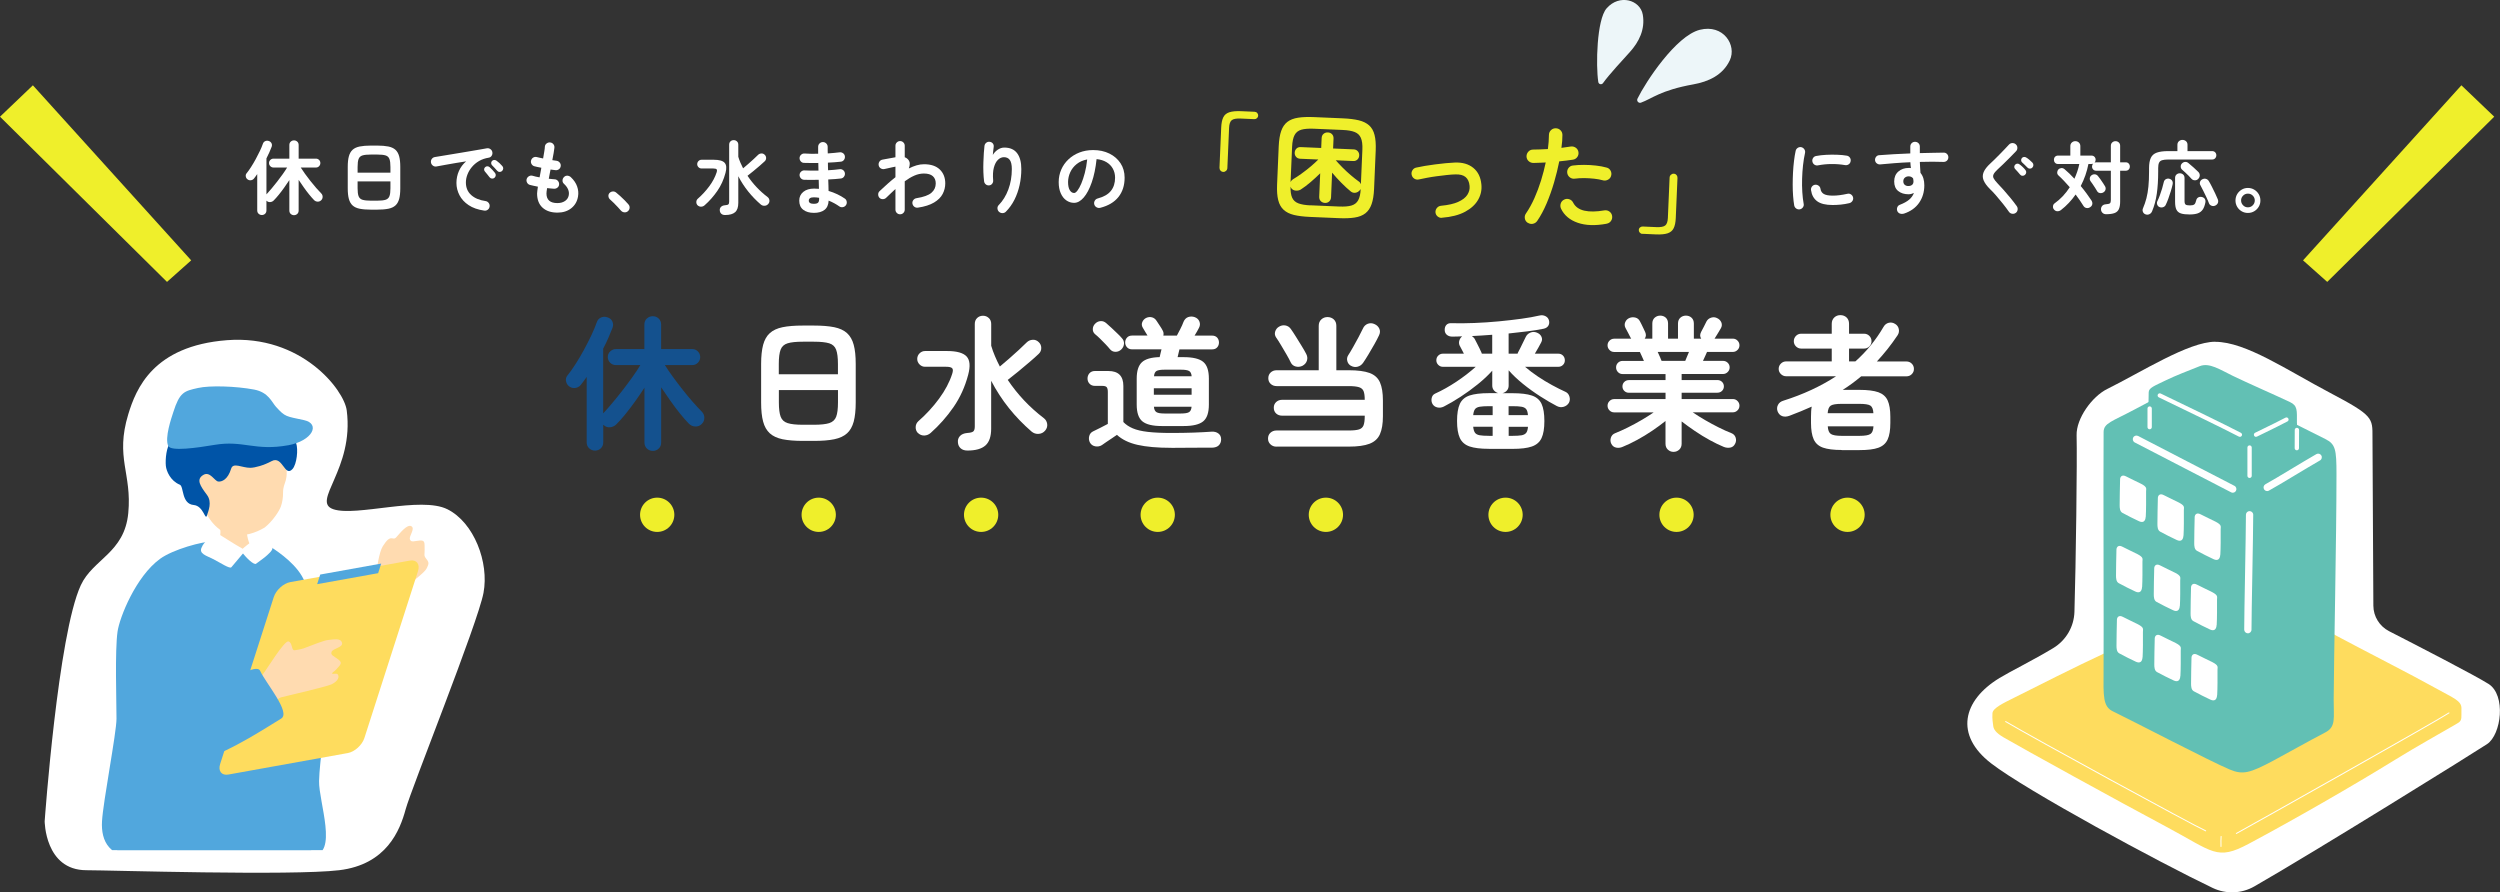 <?xml version="1.0" encoding="UTF-8"?>
<svg id="_レイヤー_2" data-name="レイヤー 2" xmlns="http://www.w3.org/2000/svg" xmlns:xlink="http://www.w3.org/1999/xlink" viewBox="0 0 624.24 222.8">
  <rect x="0" y="0" width="624.24" height="222.8" fill="#333333" stroke="none"/>
  <defs>
    <style>
      .cls-1 {
        fill: #51a7dd;
      }

      .cls-2 {
        fill: #fff;
      }

      .cls-3 {
        fill: none;
      }

      .cls-4 {
        fill: #62c0b4;
      }

      .cls-5 {
        fill: #ffdbb0;
      }

      .cls-6 {
        fill: #efef2b;
      }

      .cls-7 {
        fill: #14518e;
      }

      .cls-8 {
        fill: #fedc5e;
      }

      .cls-9 {
        fill: #0054a7;
      }

      .cls-10 {
        fill: #edf6f9;
      }

      .cls-11 {
        clip-path: url(#clippath);
      }
    </style>
    <clipPath id="clippath">
      <rect class="cls-3" x="23.38" y="85.01" width="86.22" height="127.26"/>
    </clipPath>
  </defs>
  <g id="_デザイン" data-name="デザイン">
    <g>
      <g>
        <path class="cls-2" d="M73.41,53.73c-.32,0-.59-.11-.82-.32-.23-.21-.34-.49-.34-.84v-7.6c-.4.61-.83,1.24-1.28,1.87-.45.63-.9,1.23-1.35,1.78s-.87,1.03-1.27,1.43c-.24.24-.53.38-.88.41-.35.03-.65-.08-.9-.33l-.04-.02v2.42c0,.35-.11.63-.33.84-.22.21-.49.32-.81.32s-.59-.11-.82-.32c-.23-.21-.34-.49-.34-.84v-9.06c-.13.2-.27.39-.41.58-.14.19-.28.37-.41.54-.2.24-.46.38-.77.42-.31.04-.6-.04-.85-.24-.23-.17-.37-.41-.42-.71-.05-.3.01-.56.2-.79.36-.44.74-.97,1.14-1.6.4-.63.79-1.28,1.16-1.97.37-.69.72-1.36,1.03-2.02.31-.66.56-1.24.73-1.75.11-.33.3-.56.59-.69s.59-.14.91-.03c.32.11.54.3.67.57.13.27.14.56.03.87-.17.44-.37.91-.58,1.4-.21.49-.45.99-.72,1.5v8.98l.04-.04c.36-.39.77-.85,1.23-1.4.46-.55.93-1.13,1.42-1.76s.95-1.24,1.38-1.85c.43-.61.8-1.16,1.09-1.65h-3.4c-.31,0-.57-.11-.79-.33-.22-.22-.33-.48-.33-.79s.11-.57.33-.78c.22-.21.48-.32.79-.32h3.96v-3.4c0-.35.11-.63.34-.84.23-.21.5-.32.82-.32s.59.11.82.32c.23.21.34.49.34.84v3.4h4.32c.31,0,.57.11.78.32.21.21.32.47.32.78s-.11.57-.32.79c-.21.22-.47.33-.78.33h-3.8c.28.45.63.97,1.06,1.56.43.59.88,1.19,1.36,1.8s.96,1.19,1.43,1.73c.47.54.9,1,1.27,1.37.23.23.34.51.35.84,0,.33-.11.62-.35.86-.25.25-.55.37-.9.36s-.65-.15-.9-.4c-.39-.4-.8-.88-1.25-1.43s-.89-1.14-1.33-1.77c-.44-.63-.86-1.24-1.26-1.84v7.66c0,.35-.11.63-.34.84-.23.21-.5.32-.82.32Z"/>
        <path class="cls-2" d="M92.63,52.35c-1.13,0-2.07-.08-2.82-.23-.75-.15-1.34-.43-1.77-.82-.43-.39-.74-.94-.93-1.63-.19-.69-.28-1.58-.28-2.66v-5.32c0-1.08.09-1.97.28-2.66.19-.69.5-1.24.93-1.63.43-.39,1.02-.67,1.77-.82s1.69-.23,2.82-.23h1.52c1.13,0,2.07.08,2.82.23.75.15,1.34.43,1.77.82.43.39.74.94.93,1.63.19.69.28,1.58.28,2.66v5.32c0,1.08-.09,1.97-.28,2.66-.19.69-.5,1.24-.93,1.63-.43.39-1.02.67-1.77.82-.75.15-1.69.23-2.82.23h-1.52ZM89.29,43.11h8.2v-1.42c0-.88-.08-1.54-.25-1.99-.17-.45-.49-.74-.96-.89-.47-.15-1.18-.22-2.13-.22h-1.52c-.93,0-1.64.07-2.12.22s-.8.44-.97.89c-.17.45-.25,1.11-.25,1.99v1.42ZM92.63,50.11h1.52c.95,0,1.66-.08,2.13-.23.47-.15.79-.45.96-.89.17-.44.25-1.1.25-1.98v-1.72h-8.2v1.72c0,.88.08,1.54.25,1.98.17.44.49.74.97.89.48.15,1.19.23,2.12.23Z"/>
        <path class="cls-2" d="M120.91,52.59c-1.57-.23-2.87-.68-3.9-1.37-1.03-.69-1.79-1.52-2.29-2.49-.5-.97-.75-1.99-.75-3.04s.21-2.06.62-2.99c.41-.93,1.01-1.73,1.8-2.41-.8.12-1.65.26-2.56.41-.91.15-1.78.31-2.63.46-.85.15-1.59.29-2.23.41-.33.05-.63-.02-.89-.22-.26-.2-.42-.46-.47-.78-.05-.33.02-.63.21-.89s.46-.42.79-.47c.43-.07.97-.16,1.64-.27.67-.11,1.41-.24,2.24-.37.83-.13,1.67-.27,2.54-.42.87-.15,1.72-.29,2.55-.43.83-.14,1.6-.27,2.29-.39.69-.12,1.26-.22,1.7-.3.31-.05.6.01.87.2.27.19.44.43.49.74.07.32.02.62-.15.9-.17.28-.41.45-.73.5-.93.15-1.75.43-2.46.85-.71.42-1.3.93-1.79,1.52-.49.59-.85,1.22-1.1,1.88-.25.66-.37,1.31-.37,1.95,0,1.29.44,2.34,1.32,3.13.88.79,2.08,1.3,3.6,1.51.32.05.58.21.78.48.2.27.27.56.22.88-.04.33-.19.6-.46.8-.27.2-.56.27-.88.22ZM123.45,44.41c-.17.15-.38.21-.63.18-.25-.03-.44-.14-.59-.34-.15-.19-.33-.42-.56-.71s-.43-.54-.62-.75c-.12-.15-.18-.32-.17-.53s.1-.38.27-.53c.16-.15.34-.22.55-.21.21,0,.4.08.57.23.2.17.43.4.69.68.26.28.48.53.65.76.15.19.2.4.17.64-.03.24-.14.43-.33.58ZM125.37,42.69c-.17.17-.38.25-.63.24-.25-.01-.45-.11-.61-.3-.16-.19-.36-.41-.61-.68-.25-.27-.47-.5-.67-.7-.13-.13-.2-.31-.21-.52,0-.21.07-.4.23-.56.15-.15.33-.22.54-.23.21,0,.41.06.58.19.21.15.46.35.74.61.28.26.51.5.7.73.16.17.23.38.22.61s-.11.44-.28.61Z"/>
        <path class="cls-2" d="M139.19,53.09c-1.57,0-2.81-.41-3.72-1.24-.91-.83-1.36-2.01-1.36-3.54,0-.16.02-.39.06-.68.04-.29.09-.63.14-1.02-.37-.07-.73-.14-1.07-.22-.34-.08-.65-.15-.93-.22-.32-.09-.56-.29-.71-.58-.15-.29-.18-.59-.09-.9.11-.31.3-.54.59-.7.29-.16.58-.19.89-.1.47.15,1.05.28,1.74.4.07-.39.14-.78.22-1.18.08-.4.15-.81.22-1.22-.36-.07-.69-.13-1-.2-.31-.07-.56-.13-.76-.18-.31-.09-.54-.28-.7-.57-.16-.29-.19-.58-.1-.89.09-.32.28-.56.56-.72.28-.16.58-.19.9-.1.16.04.37.09.64.15.27.06.57.12.9.19.11-.63.2-1.2.29-1.71.09-.51.14-.93.15-1.25.03-.33.18-.6.45-.8.27-.2.57-.28.89-.24.33.04.6.19.8.45.2.26.28.56.24.89-.04.33-.1.77-.19,1.31s-.2,1.13-.33,1.77c.21.04.41.07.59.09s.34.04.49.07c.32.05.58.21.78.46.2.25.28.54.24.86-.04.33-.19.6-.45.79-.26.19-.55.27-.87.23-.16-.01-.35-.04-.56-.07-.21-.03-.43-.06-.66-.09-.08.39-.16.77-.23,1.16-.07.39-.14.77-.21,1.14.27.03.52.05.77.08.25.03.48.05.69.06.32.01.59.14.81.39.22.25.32.53.31.85-.01.33-.14.61-.39.82s-.54.31-.87.3c-.27-.03-.55-.05-.84-.07s-.59-.05-.9-.09c-.11.64-.16,1.09-.16,1.34,0,1.6.91,2.4,2.74,2.4.76,0,1.39-.18,1.9-.53.51-.35.81-.82.92-1.39.2-1.01-.21-1.99-1.22-2.92-.24-.23-.35-.51-.33-.85.02-.34.16-.62.41-.85.24-.23.52-.33.84-.3s.6.15.84.38c.75.71,1.27,1.48,1.56,2.31.29.83.37,1.67.22,2.51-.2,1.21-.76,2.19-1.68,2.92s-2.07,1.1-3.46,1.1Z"/>
        <path class="cls-2" d="M156.77,52.75c-.25.21-.55.3-.88.27-.33-.03-.61-.18-.84-.43-.2-.24-.47-.54-.8-.89-.33-.35-.68-.71-1.03-1.06-.35-.35-.66-.64-.93-.87-.21-.2-.34-.46-.37-.77-.03-.31.06-.58.27-.81.23-.23.49-.35.79-.38.3-.03.58.05.83.24.29.23.64.52,1.03.88.39.36.78.73,1.16,1.11.38.38.68.71.91.99.23.25.33.55.3.88-.03.33-.17.61-.44.84Z"/>
        <path class="cls-2" d="M174.17,51.25c-.21-.23-.31-.5-.3-.82s.13-.59.36-.8c1.09-.96,2.06-2.01,2.89-3.14.83-1.13,1.44-2.27,1.81-3.42.13-.4.13-.67,0-.8s-.41-.2-.84-.2h-2.92c-.29,0-.55-.11-.76-.32-.21-.21-.32-.47-.32-.76s.11-.57.32-.78c.21-.21.47-.32.76-.32h3.06c1.35,0,2.25.25,2.71.76.46.51.53,1.35.21,2.54-.44,1.67-1.12,3.16-2.04,4.49-.92,1.33-1.97,2.52-3.16,3.57-.25.23-.55.35-.88.36-.33.01-.63-.11-.9-.36ZM181.05,53.69c-.4,0-.71-.1-.94-.31-.23-.21-.35-.48-.38-.81-.04-.35.05-.64.28-.89.23-.25.57-.39,1.02-.43.43-.03.71-.1.84-.22.13-.12.2-.35.2-.68v-14.22c0-.35.11-.62.33-.83.22-.21.49-.31.81-.31s.57.1.8.31c.23.21.34.48.34.83v3.02c.15.49.32.98.53,1.46.21.48.43.95.67,1.42.39-.32.81-.68,1.28-1.09.47-.41.92-.81,1.35-1.21.43-.4.8-.75,1.09-1.04.23-.23.5-.35.83-.37s.61.09.85.33c.23.21.34.48.35.8,0,.32-.11.59-.35.82-.33.32-.75.7-1.26,1.13-.51.43-1.03.87-1.56,1.31-.53.44-1.03.83-1.48,1.18,1.37,2.04,3.04,3.81,5,5.3.27.2.42.47.47.81.05.34-.05.65-.29.93-.24.28-.54.43-.91.45-.37.02-.69-.09-.97-.33-1.15-.99-2.19-2.07-3.13-3.24s-1.76-2.44-2.47-3.8v6.64c0,1.08-.26,1.86-.79,2.33-.53.47-1.36.71-2.51.71Z"/>
        <path class="cls-2" d="M203.21,53.15c-1.09,0-1.97-.26-2.64-.77-.67-.51-1-1.28-1-2.29,0-.91.34-1.63,1.01-2.18.67-.55,1.58-.82,2.71-.82.4,0,.8.02,1.2.06l-.06-2.26c-1.39.04-2.61.04-3.68,0-.33-.03-.6-.16-.81-.41-.21-.25-.3-.53-.29-.85.03-.32.16-.59.41-.8s.53-.31.85-.28c.51.03,1.06.04,1.65.05s1.2,0,1.81-.01c-.01-.32-.02-.64-.02-.96s0-.63-.02-.94c-.65.01-1.29.02-1.9.01-.61,0-1.17-.02-1.68-.03-.33-.01-.6-.14-.81-.39-.21-.25-.3-.54-.29-.87.03-.32.16-.59.41-.8.25-.21.53-.31.85-.28.99.07,2.11.09,3.38.06v-1.72c0-.33.11-.62.34-.85.23-.23.51-.35.84-.35s.62.12.85.35c.23.23.35.52.35.85v.77c0,.27,0,.56.02.87.55-.04,1.07-.08,1.58-.13.51-.05.97-.1,1.38-.15.32-.04.61.04.87.23.26.19.41.45.45.77.04.33-.04.63-.23.89-.19.26-.45.41-.77.45-.47.05-.98.1-1.53.14-.55.04-1.12.07-1.71.1,0,.31,0,.62.01.94,0,.32.02.64.03.96.53-.03,1.04-.06,1.53-.11.49-.05.94-.1,1.35-.15.32-.05.61.02.87.22.26.2.41.46.45.78.04.32-.04.61-.23.87-.19.26-.45.41-.77.45-.45.05-.95.1-1.48.14-.53.04-1.09.07-1.68.1.03.53.04,1.04.05,1.52,0,.48.02.93.03,1.34.77.23,1.51.51,2.2.84.69.33,1.31.69,1.84,1.06.27.17.43.43.49.76.06.33,0,.63-.19.9-.19.27-.44.43-.77.49-.33.06-.62,0-.89-.19-.37-.27-.79-.52-1.24-.77-.45-.25-.93-.47-1.42-.67-.05,1.05-.4,1.83-1.04,2.32-.64.49-1.53.74-2.66.74ZM203.19,50.89c.55,0,.91-.1,1.08-.29s.26-.47.26-.83v-.38c-.45-.08-.9-.12-1.34-.12s-.74.07-.94.22c-.2.15-.3.35-.3.6,0,.53.41.8,1.24.8Z"/>
        <path class="cls-2" d="M224.75,53.51c-.32,0-.59-.11-.82-.34-.23-.23-.34-.5-.34-.82v-5.16c-.37.35-.76.71-1.15,1.08-.39.37-.78.75-1.17,1.12-.24.23-.52.34-.85.34s-.6-.11-.83-.34c-.21-.24-.32-.53-.31-.86,0-.33.13-.61.37-.82.63-.59,1.27-1.18,1.93-1.77.66-.59,1.33-1.16,2.01-1.69v-2.64c-.23.04-.52.1-.88.18s-.71.16-1.06.24c-.35.08-.62.14-.82.18-.32.07-.62.01-.9-.16-.28-.17-.45-.42-.52-.74-.07-.33-.01-.64.16-.92s.42-.45.74-.52c.11-.03.3-.06.58-.11.28-.05.59-.1.94-.17.35-.07.68-.13,1-.18.32-.05.57-.1.76-.14v-2.88c0-.32.11-.59.34-.82s.5-.34.82-.34.59.11.82.34c.23.23.34.5.34.82v2.88c.4.13.73.39,1,.76.17.25.26.55.25.9,0,.35-.08.73-.23,1.14.64-.33,1.28-.59,1.92-.78.64-.19,1.27-.28,1.88-.28,1.71,0,3.02.44,3.93,1.31.91.87,1.37,2.04,1.37,3.49,0,.92-.22,1.79-.65,2.62-.43.83-1.15,1.54-2.15,2.14-1,.6-2.34,1.03-4.02,1.28-.33.05-.63-.02-.89-.21-.26-.19-.42-.46-.49-.79-.05-.33.02-.63.22-.89.2-.26.46-.42.78-.47,1.77-.28,3.02-.73,3.74-1.35.72-.62,1.08-1.4,1.08-2.33,0-.79-.25-1.4-.74-1.83-.49-.43-1.23-.65-2.22-.65-.81,0-1.61.18-2.4.53-.79.35-1.58.82-2.38,1.41v7.08c0,.32-.11.59-.34.82-.23.23-.5.34-.82.34Z"/>
        <path class="cls-2" d="M249.45,52.89c-.24-.23-.37-.51-.39-.84-.02-.33.09-.62.33-.86,1.01-1.03,1.81-2.32,2.39-3.88s.87-3.26.87-5.1c0-1.04-.17-1.79-.5-2.26-.33-.47-.83-.7-1.48-.7-.53,0-1.03.22-1.48.65-.45.43-.79,1.08-1.02,1.93-.23.85-.29,1.93-.18,3.22.03.31-.06.58-.25.83-.19.25-.44.38-.75.41-.32.03-.6-.05-.83-.24-.23-.19-.38-.43-.43-.74-.09-.69-.15-1.46-.18-2.29-.03-.83-.03-1.67,0-2.5.02-.83.06-1.61.11-2.32.05-.71.11-1.3.16-1.77.04-.32.19-.58.44-.78.25-.2.54-.28.86-.24.33.04.6.18.79.42.19.24.26.53.21.88-.03.24-.06.55-.11.92-.05.37-.08.73-.11,1.06.31-.52.72-.96,1.24-1.31.52-.35,1.06-.53,1.62-.53,1.43,0,2.49.46,3.2,1.39.71.93,1.06,2.25,1.06,3.97,0,1.37-.14,2.71-.43,4.01-.29,1.3-.71,2.51-1.28,3.64-.57,1.13-1.28,2.12-2.13,2.99-.23.24-.51.36-.85.37-.34,0-.63-.1-.87-.33Z"/>
        <path class="cls-2" d="M274.73,51.89c-.33.08-.65.03-.94-.14-.29-.17-.48-.42-.56-.74s-.03-.62.14-.91.42-.47.74-.55c1.48-.39,2.57-1.01,3.27-1.88.7-.87,1.05-1.97,1.05-3.3,0-.84-.19-1.59-.56-2.26-.37-.67-.9-1.21-1.59-1.62-.69-.41-1.51-.67-2.47-.76-.24,2.24-.64,4.18-1.21,5.81-.57,1.63-1.23,2.89-2,3.78-.77.89-1.57,1.33-2.41,1.33-.71,0-1.35-.21-1.94-.62-.59-.41-1.05-1.01-1.39-1.78-.34-.77-.51-1.7-.51-2.78s.21-2.14.63-3.11c.42-.97,1.02-1.82,1.79-2.55.77-.73,1.68-1.31,2.73-1.72,1.05-.41,2.2-.62,3.45-.62,1.52,0,2.87.29,4.05.87,1.18.58,2.11,1.39,2.79,2.42.68,1.03,1.02,2.24,1.02,3.61,0,1.93-.52,3.54-1.55,4.83-1.03,1.29-2.54,2.18-4.53,2.69ZM268.21,48.19c.24,0,.52-.2.83-.61.31-.41.63-.98.95-1.73.32-.75.61-1.63.88-2.65s.47-2.15.6-3.39c-1.04.2-1.91.58-2.62,1.15-.71.57-1.24,1.24-1.6,2.02-.36.78-.55,1.6-.56,2.45,0,.91.14,1.59.43,2.06.29.47.65.7,1.09.7Z"/>
        <path class="cls-2" d="M449.41,52.27c-.33.05-.63-.01-.9-.2-.27-.19-.43-.44-.5-.76-.12-.68-.21-1.47-.28-2.37-.07-.9-.1-1.85-.1-2.85s.03-2.01.08-3.02c.05-1.01.14-1.98.25-2.91.11-.93.25-1.76.41-2.49.07-.32.24-.57.52-.75.28-.18.58-.24.9-.17.32.08.57.26.75.53.18.27.24.58.17.91-.21.95-.38,1.97-.5,3.08-.12,1.11-.2,2.23-.23,3.37-.03,1.14-.02,2.25.05,3.32.07,1.07.18,2.05.34,2.93.07.32,0,.61-.19.88s-.45.43-.77.5ZM457.61,51.19c-1.73,0-3.02-.31-3.87-.94-.85-.63-1.36-1.55-1.53-2.76-.05-.32.02-.61.21-.88.19-.27.46-.43.79-.48.32-.04.61.04.88.23.27.19.43.46.48.79.08.57.35,1,.82,1.28s1.23.42,2.28.42,2.21-.15,3.62-.46c.32-.08.62-.03.9.16.28.19.45.44.52.76.07.32,0,.62-.18.89-.19.27-.44.45-.76.53-.72.17-1.44.29-2.15.36-.71.07-1.38.1-2.01.1ZM453.95,41.29c-.32.07-.62,0-.89-.17-.27-.18-.44-.44-.51-.77-.07-.32-.01-.62.17-.9s.44-.45.77-.5c.75-.15,1.58-.24,2.5-.29.92-.05,1.83-.05,2.74-.02.91.03,1.71.11,2.4.23.33.05.59.22.78.49.19.27.25.58.18.91-.05.33-.22.59-.49.77-.27.18-.57.24-.89.19-1.08-.19-2.2-.28-3.36-.27-1.16,0-2.29.12-3.4.33Z"/>
        <path class="cls-2" d="M475.37,53.35c-.32.09-.63.09-.93-.01-.3-.1-.52-.3-.67-.59-.13-.31-.15-.62-.04-.94.11-.32.31-.54.62-.66,1.01-.39,1.8-.82,2.36-1.3s.95-1.03,1.18-1.66c-.45.21-.9.32-1.34.32-1.05,0-1.91-.27-2.58-.81-.67-.54-1-1.34-1-2.39s.35-1.88,1.04-2.48c.69-.6,1.57-.9,2.62-.9.09,0,.18,0,.26.01.08,0,.17.02.26.03-.04-.23-.07-.46-.09-.7-.02-.24-.04-.49-.05-.76-1.33.05-2.64.13-3.93.23-1.29.1-2.48.2-3.59.31-.32.03-.61-.06-.86-.25-.25-.19-.4-.45-.44-.77-.03-.33.06-.63.26-.88.2-.25.46-.39.78-.4,1.13-.09,2.37-.18,3.7-.25,1.33-.07,2.69-.14,4.06-.19v-1.72c0-.33.11-.61.34-.84.23-.23.51-.34.84-.34s.63.11.86.34c.23.23.34.51.34.84v1.64c1.11-.03,2.17-.05,3.18-.07,1.01-.02,1.95-.04,2.8-.05.33,0,.61.12.83.36.22.24.32.52.31.84-.01.33-.14.61-.37.82-.23.21-.52.31-.85.3-1.71-.07-3.67-.07-5.9,0,.01.47.04.93.07,1.4s.06.91.09,1.34c.64.76.96,1.79.96,3.1,0,1.67-.44,3.13-1.31,4.38-.87,1.25-2.14,2.15-3.81,2.7ZM476.55,46.45c.39-.01.69-.12.91-.31.22-.19.33-.48.33-.85,0-.11,0-.23-.03-.36-.02-.13-.04-.27-.07-.4-.28-.33-.65-.5-1.1-.5-.37,0-.69.11-.95.33-.26.22-.39.52-.39.91s.12.68.37.89c.25.21.56.3.93.29Z"/>
        <path class="cls-2" d="M503.31,53.17c-.27.19-.57.25-.9.2-.33-.05-.59-.21-.78-.48-.45-.65-.96-1.33-1.53-2.04-.57-.71-1.13-1.38-1.69-2.03-.56-.65-1.07-1.19-1.54-1.63-.79-.79-1.31-1.52-1.58-2.19-.27-.67-.26-1.35.02-2.02.28-.67.84-1.4,1.68-2.17.28-.25.62-.57,1.01-.96.39-.39.81-.8,1.25-1.25s.87-.89,1.28-1.32c.41-.43.79-.83,1.12-1.19.23-.24.51-.36.84-.37.33,0,.62.1.86.33.24.21.37.49.38.83.01.34-.09.63-.32.87-.48.51-1,1.04-1.57,1.61-.57.57-1.11,1.11-1.64,1.62-.53.51-.98.94-1.37,1.29-.52.48-.86.89-1.03,1.23-.17.34-.17.68,0,1.01.17.33.48.75.95,1.24.45.47.97,1.03,1.55,1.68.58.65,1.16,1.33,1.74,2.04.58.71,1.1,1.38,1.55,2.02.19.27.25.57.2.9s-.21.59-.48.78ZM505.63,43.67c-.17.16-.38.23-.63.22-.25-.01-.44-.11-.59-.3-.16-.2-.36-.43-.6-.7-.24-.27-.46-.51-.66-.72-.13-.13-.2-.31-.2-.52s.09-.4.26-.56c.15-.15.32-.22.53-.23.21,0,.4.06.57.21.21.15.46.35.74.62.28.27.51.51.68.74.16.19.23.4.21.63s-.12.44-.31.61ZM506.25,41.85c-.17-.19-.39-.4-.65-.65-.26-.25-.5-.47-.71-.67-.13-.12-.21-.29-.22-.5-.01-.21.05-.41.2-.58.15-.16.32-.25.53-.26.21-.01.4.04.57.16.23.13.49.32.78.57.29.25.54.48.74.69.16.17.24.38.24.61s-.09.44-.26.63c-.16.17-.36.26-.61.26s-.45-.09-.61-.26Z"/>
        <path class="cls-2" d="M525.89,53.49c-.37,0-.68-.12-.91-.35-.23-.23-.36-.52-.37-.87-.01-.33.09-.62.3-.86.21-.24.51-.37.88-.4.55-.04.9-.12,1.05-.25s.23-.4.23-.83v-7.3h-3.64c-.32,0-.58-.1-.77-.3-.19-.2-.29-.45-.29-.74s.09-.52.26-.72c-.12.05-.27.08-.46.08h-.7c-.19.96-.44,1.9-.76,2.82s-.71,1.81-1.16,2.68c.51.61.99,1.23,1.44,1.84s.86,1.19,1.22,1.74c.2.31.28.62.23.93-.05.31-.22.57-.53.77-.29.2-.6.27-.93.21-.33-.06-.58-.24-.77-.55-.55-.89-1.19-1.83-1.94-2.82-1.03,1.49-2.25,2.79-3.66,3.88-.27.21-.57.31-.91.3-.34-.01-.62-.17-.85-.46-.19-.23-.26-.49-.23-.8.03-.31.17-.55.41-.72,1.47-1.05,2.73-2.39,3.78-4.02-.48-.55-.96-1.07-1.44-1.58-.48-.51-.94-.96-1.38-1.36-.23-.21-.33-.47-.32-.76.01-.29.11-.53.28-.72.2-.21.45-.33.74-.36.29-.03.57.07.82.28.4.33.81.7,1.22,1.1.41.4.83.83,1.24,1.28.27-.59.5-1.18.71-1.79.21-.61.38-1.24.51-1.89h-5.34c-.29,0-.53-.1-.72-.31-.19-.21-.28-.46-.28-.75s.09-.54.28-.74c.19-.2.44-.3.76-.3h3.06v-2.36c0-.37.12-.67.37-.9.25-.23.54-.34.87-.34s.64.11.89.34c.25.23.37.53.37.9v2.36h2.76c.32,0,.58.1.77.3.19.2.29.45.29.74s-.09.52-.26.72c.11-.05.25-.08.42-.08h3.64v-4.12c0-.35.11-.63.34-.84.23-.21.5-.32.82-.32s.59.11.82.32c.23.21.34.49.34.84v4.12h1.38c.32,0,.57.1.76.31.19.21.28.46.28.75s-.09.54-.28.74c-.19.2-.44.3-.76.3h-1.38v7.7c0,.79-.11,1.41-.32,1.88s-.57.8-1.08.99c-.51.19-1.21.29-2.1.29ZM525.19,48.05c-.28.16-.57.21-.88.15-.31-.06-.53-.22-.68-.49-.12-.23-.28-.49-.48-.79-.2-.3-.4-.6-.6-.91-.2-.31-.38-.56-.54-.76-.17-.24-.24-.51-.19-.8.05-.29.2-.53.45-.7.27-.19.55-.26.85-.22.3.04.54.18.73.42.17.2.37.46.59.77.22.31.43.63.64.94.21.31.37.57.49.77.19.28.25.57.18.88-.07.31-.25.55-.56.74Z"/>
        <path class="cls-2" d="M535.81,53.55c-.35-.11-.59-.31-.72-.62-.13-.31-.13-.61,0-.9.35-.8.63-1.64.86-2.51.23-.87.39-1.86.5-2.95.11-1.09.16-2.35.16-3.76v-.84c0-1.08.15-1.93.44-2.55.29-.62.79-1.06,1.49-1.31.7-.25,1.66-.38,2.89-.38h2.26v-1.58c0-.37.13-.67.38-.89.25-.22.55-.33.88-.33s.64.11.89.33c.25.22.37.52.37.89v1.58h6.14c.32,0,.58.1.77.3.19.2.29.45.29.74s-.1.54-.29.75c-.19.21-.45.31-.77.31h-10.92c-.67,0-1.18.06-1.55.17s-.62.32-.77.63c-.15.31-.22.75-.22,1.34v.88c0,2.11-.12,3.96-.35,5.55-.23,1.59-.62,3.04-1.17,4.35-.13.32-.34.56-.63.71-.29.15-.6.18-.93.09ZM539.19,51.69c-.27-.12-.45-.33-.55-.62-.1-.29-.08-.57.05-.84.2-.4.4-.87.6-1.42.2-.55.39-1.11.57-1.7.18-.59.32-1.13.43-1.64.08-.36.27-.61.56-.75.29-.14.59-.16.88-.07.31.09.53.27.67.52.14.25.17.55.09.9-.12.53-.27,1.11-.46,1.72-.19.61-.39,1.21-.6,1.8-.21.59-.43,1.11-.66,1.58-.13.28-.36.47-.67.57-.31.1-.62.08-.91-.05ZM546.75,53.55c-.91,0-1.63-.08-2.16-.25s-.91-.48-1.14-.94-.34-1.12-.34-1.97v-5.94c0-.36.11-.65.34-.86.23-.21.51-.32.84-.32s.61.11.84.32c.23.21.34.5.34.86v5.72c0,.47.09.77.27.91.18.14.54.21,1.09.21.51,0,.86-.08,1.07-.24.21-.16.37-.51.49-1.04.07-.32.23-.56.5-.71.27-.15.57-.19.9-.11.33.07.58.23.74.48.16.25.21.55.14.9-.15.76-.37,1.36-.68,1.79s-.72.74-1.24.92c-.52.18-1.19.27-2,.27ZM548.87,44.69c-.23.23-.5.34-.83.33-.33,0-.6-.13-.83-.37-.17-.21-.41-.46-.7-.75-.29-.29-.59-.57-.88-.85-.29-.28-.54-.5-.74-.66-.23-.19-.35-.43-.37-.74-.02-.31.07-.57.27-.8.23-.25.49-.39.8-.42.31-.03.59.07.84.28.4.32.83.69,1.3,1.11.47.42.87.8,1.2,1.13.24.25.35.54.34.87-.01.33-.15.62-.4.87ZM553.15,51.33c-.31.15-.62.16-.94.04-.32-.12-.53-.33-.64-.62-.16-.44-.37-.93-.63-1.48-.26-.55-.52-1.09-.79-1.63-.27-.54-.51-1-.72-1.39-.16-.27-.19-.55-.09-.84.1-.29.29-.51.57-.64.31-.16.61-.2.91-.11.3.09.54.27.71.55.23.37.48.84.77,1.41.29.57.56,1.13.83,1.69.27.56.48,1.04.64,1.44.13.33.14.64.03.92s-.33.5-.65.66Z"/>
        <path class="cls-2" d="M561.29,53.17c-.57,0-1.1-.14-1.57-.42-.47-.28-.85-.66-1.12-1.13-.27-.47-.41-.99-.41-1.55s.14-1.12.42-1.59c.28-.47.66-.85,1.13-1.13.47-.28.99-.42,1.55-.42s1.1.14,1.57.42c.47.28.85.66,1.13,1.13.28.47.42,1,.42,1.59s-.14,1.09-.42,1.56c-.28.47-.65.84-1.12,1.12-.47.28-.99.42-1.58.42ZM561.29,51.77c.48,0,.89-.17,1.22-.51.33-.34.5-.74.5-1.21s-.17-.87-.5-1.2c-.33-.33-.74-.5-1.22-.5s-.87.17-1.2.5c-.33.33-.5.73-.5,1.2s.16.85.49,1.2.73.52,1.21.52Z"/>
      </g>
      <g>
        <path class="cls-7" d="M163.01,112.58c-.58,0-1.07-.19-1.48-.58-.41-.38-.61-.89-.61-1.51v-13.68c-.72,1.1-1.49,2.23-2.3,3.37-.82,1.14-1.63,2.21-2.43,3.2-.8,1-1.57,1.85-2.29,2.57-.43.43-.96.68-1.58.74-.62.06-1.16-.14-1.62-.59l-.07-.04v4.36c0,.62-.2,1.13-.59,1.51-.4.38-.88.58-1.46.58s-1.07-.19-1.48-.58c-.41-.38-.61-.89-.61-1.51v-16.31c-.24.36-.49.71-.74,1.04-.25.34-.5.66-.74.97-.36.43-.82.68-1.39.76-.56.07-1.07-.07-1.53-.43-.41-.31-.66-.74-.76-1.28-.1-.54.02-1.01.36-1.42.65-.79,1.33-1.75,2.05-2.88.72-1.13,1.42-2.31,2.09-3.55.67-1.24,1.29-2.45,1.85-3.64.56-1.19,1-2.24,1.31-3.15.19-.6.55-1.01,1.06-1.24.52-.23,1.06-.25,1.64-.05.58.19.98.53,1.21,1.03.23.49.25,1.01.05,1.57-.31.79-.66,1.63-1.04,2.52-.38.89-.82,1.79-1.3,2.7v16.16l.07-.07c.65-.7,1.39-1.54,2.21-2.52.83-.98,1.68-2.04,2.56-3.17.88-1.13,1.7-2.24,2.48-3.33.78-1.09,1.43-2.08,1.96-2.97h-6.12c-.55,0-1.03-.2-1.42-.59s-.59-.87-.59-1.42.2-1.02.59-1.4c.4-.38.87-.58,1.42-.58h7.13v-6.12c0-.62.2-1.13.61-1.51.41-.38.9-.58,1.48-.58s1.07.19,1.48.58c.41.38.61.89.61,1.51v6.12h7.78c.55,0,1.02.19,1.4.58.38.38.58.85.58,1.4s-.19,1.03-.58,1.42c-.38.4-.85.59-1.4.59h-6.84c.5.82,1.14,1.75,1.91,2.81.77,1.06,1.58,2.14,2.45,3.24.86,1.1,1.72,2.14,2.57,3.11.85.97,1.61,1.79,2.29,2.47.41.41.62.91.63,1.51.01.6-.2,1.12-.63,1.55-.46.46-1,.67-1.62.65-.62-.02-1.16-.26-1.62-.72-.7-.72-1.45-1.58-2.25-2.57-.8-1-1.6-2.06-2.39-3.19-.79-1.13-1.55-2.23-2.27-3.31v13.79c0,.62-.2,1.13-.61,1.51-.41.38-.9.58-1.48.58Z"/>
        <path class="cls-2" d="M200.49,110.09c-2.04,0-3.73-.14-5.08-.41-1.34-.28-2.41-.77-3.19-1.48-.78-.71-1.34-1.69-1.67-2.93-.34-1.25-.5-2.84-.5-4.79v-9.58c0-1.94.17-3.54.5-4.79.34-1.25.89-2.23,1.67-2.93.78-.71,1.84-1.2,3.19-1.48,1.34-.28,3.04-.41,5.08-.41h2.74c2.04,0,3.73.14,5.08.41,1.34.28,2.41.77,3.19,1.48.78.71,1.34,1.69,1.67,2.93.34,1.25.5,2.84.5,4.79v9.58c0,1.94-.17,3.54-.5,4.79-.34,1.25-.89,2.23-1.67,2.93-.78.71-1.84,1.2-3.19,1.48-1.34.28-3.04.41-5.08.41h-2.74ZM194.47,93.46h14.76v-2.56c0-1.58-.15-2.78-.45-3.58-.3-.8-.88-1.34-1.73-1.6-.85-.26-2.13-.4-3.83-.4h-2.74c-1.68,0-2.95.13-3.82.4-.86.26-1.45.8-1.75,1.6-.3.8-.45,2-.45,3.58v2.56ZM200.49,106.06h2.74c1.7,0,2.98-.14,3.83-.41.85-.28,1.43-.81,1.73-1.6.3-.79.45-1.98.45-3.56v-3.1h-14.76v3.1c0,1.58.15,2.77.45,3.56.3.79.88,1.33,1.75,1.6.86.28,2.14.41,3.82.41Z"/>
        <path class="cls-2" d="M229.18,108.11c-.38-.41-.56-.9-.54-1.48.02-.58.24-1.06.65-1.44,1.97-1.73,3.7-3.61,5.2-5.65,1.5-2.04,2.59-4.09,3.26-6.16.24-.72.24-1.2,0-1.44-.24-.24-.74-.36-1.51-.36h-5.26c-.53,0-.98-.19-1.37-.58-.38-.38-.58-.84-.58-1.37s.19-1.02.58-1.4c.38-.38.84-.58,1.37-.58h5.51c2.42,0,4.05.46,4.88,1.37.83.91.95,2.44.38,4.57-.79,3-2.02,5.69-3.67,8.08-1.66,2.39-3.55,4.53-5.69,6.43-.46.41-.98.62-1.58.65-.6.02-1.14-.19-1.62-.65ZM241.56,112.5c-.72,0-1.28-.19-1.69-.56-.41-.37-.64-.86-.68-1.46-.07-.62.1-1.16.5-1.6.41-.44,1.02-.7,1.84-.77.77-.05,1.27-.18,1.51-.4.24-.22.36-.62.36-1.22v-25.6c0-.62.2-1.12.59-1.49.4-.37.88-.56,1.46-.56s1.03.19,1.44.56c.41.37.61.87.61,1.49v5.44c.26.89.58,1.76.95,2.63s.77,1.72,1.21,2.56c.7-.58,1.46-1.23,2.3-1.96.84-.73,1.65-1.46,2.43-2.18s1.43-1.34,1.96-1.87c.41-.41.91-.63,1.49-.67.59-.04,1.1.16,1.53.59.41.38.62.86.63,1.44.01.58-.2,1.07-.63,1.48-.6.58-1.36,1.25-2.27,2.03-.91.78-1.85,1.57-2.81,2.36-.96.79-1.85,1.5-2.66,2.12,2.47,3.67,5.47,6.85,9,9.54.48.36.76.85.85,1.46.08.61-.09,1.17-.52,1.67-.43.5-.98.77-1.64.81-.66.04-1.24-.16-1.75-.59-2.06-1.78-3.94-3.72-5.63-5.83-1.69-2.11-3.17-4.39-4.45-6.84v11.95c0,1.94-.47,3.34-1.42,4.19-.95.85-2.45,1.28-4.52,1.28Z"/>
        <path class="cls-2" d="M292.5,111.82c-3.48,0-6.3-.25-8.46-.74-2.16-.49-3.88-1.33-5.15-2.5-.29.22-.69.49-1.21.83-.52.34-1.01.67-1.48.99s-.82.57-1.06.74c-.48.31-1.03.41-1.64.31-.61-.11-1.06-.43-1.35-.95-.26-.5-.32-1.04-.18-1.6s.48-.97,1.01-1.21c.41-.19.98-.47,1.73-.85.74-.37,1.38-.7,1.91-.99v-7.99c0-.58-.1-.97-.29-1.19-.19-.22-.58-.32-1.15-.32h-1.8c-.55,0-1-.18-1.33-.54-.34-.36-.5-.79-.5-1.3s.17-.97.5-1.33c.34-.36.78-.54,1.33-.54h3.38c2.5,0,3.74,1.25,3.74,3.74v9c.62.65,1.41,1.18,2.36,1.58.95.41,2.2.7,3.74.88,1.55.18,3.51.27,5.89.27,1.99,0,3.83-.03,5.53-.09,1.69-.06,3.19-.14,4.48-.23.7-.05,1.27.1,1.73.45.46.35.68.83.68,1.46s-.19,1.09-.56,1.48c-.37.38-.95.59-1.75.61h-3.44c-1.26,0-2.48,0-3.67.02-1.19.01-2.19.02-3.01.02ZM279.97,87.27c-.41.38-.89.58-1.44.58s-1.01-.22-1.37-.65c-.29-.36-.65-.77-1.1-1.24-.44-.47-.9-.93-1.37-1.39-.47-.46-.89-.84-1.28-1.15-.38-.34-.56-.76-.54-1.28.02-.52.22-.95.58-1.31.36-.38.8-.6,1.31-.65.52-.05.99.11,1.42.47.41.34.86.74,1.35,1.21.49.47.97.92,1.44,1.37.47.44.85.83,1.13,1.17.41.41.59.89.56,1.44-.04.55-.27,1.03-.7,1.44ZM290.09,106.38c-2.28,0-3.89-.39-4.84-1.17-.95-.78-1.42-2.18-1.42-4.19v-6.48c0-1.92.43-3.28,1.3-4.09.86-.8,2.34-1.23,4.43-1.28.07-.31.15-.64.23-.99.08-.35.16-.67.23-.95h-7.34c-.53,0-.95-.17-1.26-.5-.31-.34-.47-.74-.47-1.22s.16-.89.47-1.22c.31-.34.73-.5,1.26-.5h3.85c-.17-.29-.36-.61-.58-.95-.22-.35-.42-.69-.61-1.03-.26-.43-.31-.88-.13-1.35.18-.47.5-.82.95-1.06.5-.24,1-.29,1.49-.16.49.13.88.44,1.17.92.29.46.56.88.83,1.26.26.38.48.74.65,1.08.24.41.3.84.18,1.3h3.38c.26-.5.56-1.07.88-1.69.32-.62.58-1.2.77-1.73.26-.62.66-1.03,1.19-1.21.53-.18,1.07-.17,1.62.02.58.22.97.58,1.17,1.1.2.52.17,1.03-.09,1.53-.12.24-.28.55-.49.92-.2.37-.41.73-.63,1.06h4.36c.55,0,.98.17,1.28.5.3.34.45.74.45,1.22s-.15.89-.45,1.22c-.3.34-.73.5-1.28.5h-8.14c-.07.31-.15.64-.23.97-.08.34-.16.66-.23.97h1.51c2.3,0,3.93.39,4.88,1.17.95.78,1.42,2.18,1.42,4.19v6.48c0,2.02-.47,3.41-1.42,4.19-.95.78-2.57,1.17-4.88,1.17h-5.47ZM288.11,98.57h9.43v-1.62h-9.43v1.62ZM288.15,93.96h9.4c-.05-.67-.26-1.12-.65-1.33-.38-.22-1.06-.32-2.02-.32h-4.1c-.96,0-1.63.11-2,.32-.37.22-.58.66-.63,1.33ZM290.77,103.25h4.1c.98,0,1.66-.11,2.03-.34.37-.23.58-.68.63-1.35h-9.4c.05.67.26,1.12.63,1.35.37.23,1.04.34,2,.34Z"/>
        <path class="cls-2" d="M318.74,111.53c-.6,0-1.1-.19-1.51-.58-.41-.38-.61-.86-.61-1.44s.2-1.09.61-1.46.91-.56,1.51-.56h18.04c1.15,0,2.01-.09,2.57-.27.56-.18.94-.53,1.13-1.04.19-.52.29-1.27.29-2.25v-.14h-20.63c-.6,0-1.1-.18-1.49-.54s-.59-.84-.59-1.44.2-1.05.59-1.42c.4-.37.89-.56,1.49-.56h20.63c0-.96-.1-1.68-.29-2.16-.19-.48-.58-.81-1.15-.99-.58-.18-1.43-.27-2.56-.27h-18c-.6,0-1.1-.19-1.49-.56-.4-.37-.59-.85-.59-1.42s.2-1.05.59-1.42c.4-.37.89-.56,1.49-.56h10.51v-11.09c0-.67.22-1.21.65-1.6.43-.4.95-.59,1.55-.59s1.15.2,1.57.59c.42.4.63.93.63,1.6v11.09h3.1c2.23,0,3.97.23,5.2.68,1.24.46,2.1,1.24,2.59,2.34.49,1.1.74,2.62.74,4.54v3.92c0,1.87-.25,3.37-.74,4.48-.49,1.12-1.36,1.91-2.59,2.39-1.24.48-2.97.72-5.2.72h-18.04ZM325.22,91.34c-.53.26-1.08.32-1.66.18-.58-.14-1-.48-1.26-1.01-.24-.53-.59-1.18-1.04-1.96-.46-.78-.92-1.57-1.39-2.36-.47-.79-.88-1.44-1.24-1.94-.31-.46-.38-.95-.22-1.48.17-.53.48-.92.94-1.19.5-.31,1.04-.42,1.6-.32.56.1,1.01.38,1.35.86.36.5.79,1.15,1.28,1.94.49.79.98,1.58,1.46,2.36.48.78.85,1.43,1.12,1.96.29.55.35,1.1.18,1.66-.17.55-.54.98-1.12,1.3ZM337.32,91.34c-.46-.26-.76-.65-.9-1.17-.14-.52-.07-1,.22-1.46.36-.55.77-1.24,1.24-2.07.47-.83.92-1.66,1.37-2.5.44-.84.8-1.54,1.06-2.09.26-.6.68-1,1.24-1.21.56-.2,1.12-.17,1.67.09.55.24.95.62,1.19,1.13.24.52.22,1.07-.07,1.67-.29.62-.67,1.36-1.15,2.21-.48.85-.97,1.7-1.48,2.54-.5.84-.95,1.54-1.33,2.09-.34.5-.79.83-1.37.99-.58.16-1.14.08-1.69-.23Z"/>
        <path class="cls-2" d="M371.74,112.07c-2.04,0-3.64-.2-4.79-.59-1.15-.4-1.96-1.1-2.43-2.11-.47-1.01-.7-2.42-.7-4.25s.23-3.28.7-4.28c.47-1.01,1.28-1.7,2.43-2.09,1.15-.38,2.75-.58,4.79-.58h2.38c-.43-.12-.79-.35-1.08-.68-.29-.34-.43-.74-.43-1.22v-3.71c-1.01,1.13-2.21,2.26-3.6,3.38-1.39,1.13-2.83,2.17-4.3,3.13-1.48.96-2.87,1.78-4.19,2.45-.53.26-1.06.34-1.6.22-.54-.12-.94-.4-1.21-.83-.26-.46-.34-.95-.23-1.49s.39-.92.85-1.13c1.75-.79,3.52-1.78,5.31-2.97,1.79-1.19,3.4-2.43,4.84-3.73h-8.21c-.43,0-.81-.16-1.13-.47-.32-.31-.49-.7-.49-1.15,0-.48.16-.88.49-1.19.32-.31.71-.47,1.17-.47h5.22c-.17-.36-.36-.73-.58-1.12-.22-.38-.38-.7-.5-.94-.17-.41-.19-.82-.05-1.24.13-.42.37-.76.7-1.03-.41.02-.81.04-1.21.05-.4.01-.79.02-1.17.02-.55.02-1.01-.11-1.39-.4-.37-.29-.57-.68-.59-1.19-.02-.55.11-.99.4-1.31.29-.32.68-.47,1.19-.45,1.85.05,3.8.03,5.85-.05,2.05-.08,4.08-.22,6.08-.41,2-.19,3.88-.41,5.62-.65,1.74-.24,3.22-.5,4.45-.79.58-.14,1.1-.1,1.57.14.47.24.76.6.88,1.08.12.48.07.91-.16,1.3-.23.38-.62.64-1.17.76-1.18.24-2.52.46-4.03.65-1.51.19-3.08.37-4.72.54v5.04h2.23c.05-.14.08-.24.11-.29.12-.19.3-.54.54-1.04.24-.5.5-1.03.77-1.57s.49-.97.63-1.28c.24-.5.62-.86,1.15-1.08.53-.22,1.07-.22,1.62,0s.94.56,1.15,1.03c.22.47.19.94-.07,1.42-.17.34-.41.78-.72,1.33-.31.55-.6,1.04-.86,1.48h5.87c.46,0,.84.16,1.15.47.31.31.47.71.47,1.19s-.16.84-.47,1.15c-.31.31-.71.47-1.19.47h-8.28c.98.84,2.06,1.65,3.22,2.43,1.16.78,2.34,1.49,3.53,2.14,1.19.65,2.31,1.21,3.37,1.69.48.22.8.61.97,1.17.17.56.12,1.09-.14,1.57-.31.5-.76.83-1.33.99-.58.16-1.14.09-1.69-.2-1.25-.65-2.62-1.45-4.12-2.41-1.5-.96-2.95-2-4.34-3.13-1.39-1.13-2.58-2.26-3.56-3.38v3.82c0,.48-.14.89-.43,1.22-.29.34-.66.56-1.12.68h2.52c2.06,0,3.67.19,4.82.58,1.15.38,1.96,1.08,2.43,2.09.47,1.01.7,2.44.7,4.28s-.23,3.24-.7,4.25c-.47,1.01-1.28,1.71-2.43,2.11s-2.76.59-4.82.59h-5.9ZM370.01,88.31h2.59v-4.72c-.86.07-1.72.13-2.57.18-.85.05-1.69.1-2.5.14.12.1.24.2.36.31.12.11.23.23.32.38.14.26.33.62.56,1.08.23.46.45.9.67,1.33.22.43.37.77.47,1.01.02.05.04.1.05.14.01.05.03.1.05.14ZM367.85,103.65h4.86v-2.23h-.97c-.96,0-1.72.05-2.27.14-.55.1-.94.3-1.17.61-.23.31-.38.8-.45,1.48ZM371.74,108.83h.97v-2.27h-4.86c.07.67.22,1.17.45,1.49.23.32.62.53,1.17.63.55.1,1.31.14,2.27.14ZM376.7,103.65h4.82c-.05-.67-.19-1.16-.43-1.48-.24-.31-.63-.52-1.17-.61-.54-.1-1.3-.14-2.29-.14h-.94v2.23ZM376.7,108.83h.94c.98,0,1.75-.05,2.29-.14.54-.1.93-.31,1.17-.63.24-.32.38-.82.43-1.49h-4.82v2.27Z"/>
        <path class="cls-2" d="M417.85,112.83c-.53,0-.99-.19-1.39-.56-.4-.37-.59-.86-.59-1.46v-5.69c-.98.79-2.09,1.6-3.31,2.43s-2.48,1.59-3.76,2.29c-1.28.7-2.49,1.27-3.62,1.73-.53.24-1.07.31-1.62.2-.55-.11-.96-.43-1.22-.95-.24-.48-.28-.99-.11-1.53.17-.54.53-.92,1.08-1.13.96-.38,2.01-.86,3.15-1.42,1.14-.56,2.27-1.18,3.4-1.84,1.13-.66,2.15-1.3,3.06-1.93h-9.86c-.46,0-.85-.16-1.17-.49-.32-.32-.49-.71-.49-1.17s.16-.85.49-1.17c.32-.32.71-.49,1.17-.49h12.82v-1.58h-9.14c-.46,0-.84-.15-1.15-.45-.31-.3-.47-.68-.47-1.13s.16-.83.47-1.13c.31-.3.7-.45,1.15-.45h9.14v-1.51h-10.73c-.46,0-.84-.16-1.15-.49-.31-.32-.47-.71-.47-1.17s.16-.84.47-1.15c.31-.31.7-.47,1.15-.47h5.33c-.17-.41-.35-.82-.54-1.22-.19-.41-.35-.74-.47-1.01h-6.41c-.46,0-.85-.16-1.17-.49s-.49-.71-.49-1.17.16-.85.49-1.17c.32-.32.71-.49,1.17-.49h4.25s-.1-.12-.14-.22c-.17-.34-.38-.76-.65-1.26-.26-.5-.48-.91-.65-1.22-.24-.48-.26-.96-.05-1.44.2-.48.56-.83,1.06-1.04.48-.19.97-.22,1.48-.09.5.13.88.44,1.12.92.1.17.23.43.4.77.17.35.34.71.52,1.08.18.37.32.67.41.88.26.6.22,1.14-.14,1.62h1.91v-3.78c0-.62.2-1.11.59-1.46.4-.35.86-.52,1.39-.52s1.01.17,1.39.52c.37.35.56.83.56,1.46v3.78h2.48v-3.78c0-.62.2-1.11.59-1.46.4-.35.86-.52,1.39-.52s1.02.17,1.4.52c.38.35.58.83.58,1.46v3.78h1.84c-.34-.48-.35-1.03-.04-1.66.19-.34.43-.79.72-1.37.29-.58.5-1.01.65-1.3.26-.46.65-.76,1.15-.92.5-.16.98-.13,1.44.09.53.24.89.6,1.1,1.08.2.48.17.96-.09,1.44-.17.31-.41.71-.72,1.21-.31.49-.58.92-.79,1.28-.02.02-.04.05-.05.07s-.03.05-.05.07h4.57c.46,0,.85.16,1.17.49.32.32.49.71.49,1.17s-.16.85-.49,1.17-.71.49-1.17.49h-6.44c-.12.26-.27.6-.45,1.01-.18.41-.37.82-.56,1.22h5c.46,0,.85.16,1.17.47.32.31.49.7.49,1.15s-.16.85-.49,1.17-.71.49-1.17.49h-10.33v1.51h8.93c.46,0,.84.15,1.15.45.31.3.47.68.47,1.13s-.16.83-.47,1.13c-.31.3-.7.45-1.15.45h-8.93v1.58h12.78c.46,0,.85.16,1.17.49.32.32.49.71.49,1.17s-.16.85-.49,1.17c-.32.32-.71.49-1.17.49h-10.01c.91.62,1.93,1.26,3.04,1.91,1.12.65,2.25,1.26,3.4,1.84,1.15.58,2.22,1.06,3.2,1.44.55.22.91.59,1.08,1.13.17.54.12,1.05-.14,1.53-.26.53-.66.85-1.19.95-.53.11-1.07.05-1.62-.16-1.06-.43-2.22-1-3.49-1.69s-2.52-1.46-3.74-2.29c-1.22-.83-2.33-1.63-3.31-2.39v5.58c0,.6-.2,1.09-.59,1.46-.4.37-.87.56-1.42.56ZM414.9,90.11h5.9c.1-.26.23-.59.41-.99.18-.4.35-.81.52-1.24h-7.81c.19.43.38.85.56,1.24.18.4.32.73.41.99Z"/>
        <path class="cls-2" d="M459.87,112.36c-2.02,0-3.58-.2-4.68-.59s-1.88-1.09-2.32-2.07c-.44-.98-.67-2.35-.67-4.1v-1.55c0-.48.01-.93.04-1.35.02-.42.07-.81.14-1.17-1.75.79-3.59,1.55-5.51,2.27-.7.26-1.31.3-1.85.11-.54-.19-.93-.6-1.17-1.22-.19-.55-.16-1.09.11-1.6.26-.52.73-.87,1.4-1.06,4.87-1.54,9.24-3.56,13.1-6.08h-12.46c-.5,0-.94-.18-1.31-.54-.37-.36-.56-.79-.56-1.3s.19-.97.56-1.33c.37-.36.81-.54,1.31-.54h11.38v-3.2h-7.63c-.5,0-.94-.18-1.3-.54-.36-.36-.54-.79-.54-1.3s.18-.97.54-1.33.79-.54,1.3-.54h7.63v-2.48c0-.65.21-1.17.63-1.57.42-.4.93-.59,1.53-.59s1.14.2,1.55.59c.41.4.61.92.61,1.57v2.48h3.74c.53,0,.97.18,1.33.54.36.36.54.8.54,1.33s-.18.94-.54,1.3c-.36.36-.8.54-1.33.54h-3.74v3.2h1.58c2.78-2.47,5.12-5.34,7.02-8.6.31-.55.74-.9,1.3-1.04.55-.14,1.09-.05,1.62.29.48.29.78.71.9,1.26.12.55.02,1.07-.29,1.55-.82,1.22-1.66,2.38-2.52,3.46-.86,1.08-1.75,2.11-2.66,3.1h7.38c.53,0,.97.18,1.33.54.36.36.54.8.54,1.33s-.18.94-.54,1.3-.8.54-1.33.54h-11.3c-1.49,1.25-3.02,2.38-4.61,3.38h4.18c2.04,0,3.61.2,4.72.59,1.1.4,1.88,1.08,2.32,2.05.44.97.67,2.33.67,4.09v1.55c0,1.75-.22,3.12-.67,4.1-.44.98-1.22,1.67-2.32,2.07-1.1.4-2.68.59-4.72.59h-4.43ZM456.37,103.18h11.41c-.05-.98-.3-1.62-.76-1.91-.46-.29-1.37-.43-2.74-.43h-4.43c-1.34,0-2.24.14-2.7.43-.46.29-.72.92-.79,1.91ZM459.87,108.83h4.43c1.37,0,2.28-.16,2.74-.47.46-.31.71-.95.76-1.91h-11.41c.05.96.31,1.6.77,1.91.47.31,1.37.47,2.72.47Z"/>
      </g>
      <polygon class="cls-6" points="575.06 65.01 581.1 70.39 622.8 29.14 614.6 21.3 575.06 65.01"/>
      <polygon class="cls-6" points="47.74 65.01 41.7 70.39 0 29.14 8.21 21.3 47.74 65.01"/>
      <g>
        <path class="cls-10" d="M400.26,20.76c-.34.47-1.08.3-1.17-.28-.64-4.09-.4-15.56,2.07-18.39,3.2-3.68,8.41-2.11,9.04,1.58.63,3.69-.97,6.8-3.21,9.3-1.79,2-5.2,5.63-6.73,7.79Z"/>
        <path class="cls-10" d="M409.76,25.63c-.61.22-1.17-.41-.89-.99,2.01-4.14,9.59-15.7,15.57-17.2,5.9-1.48,9.26,3.85,7.49,7.61-1.76,3.76-5.41,5.35-9.08,6.01-8.29,1.49-10.33,3.57-13.1,4.57Z"/>
      </g>
      <g>
        <circle class="cls-6" cx="164.1" cy="128.54" r="4.28"/>
        <circle class="cls-6" cx="204.43" cy="128.54" r="4.28"/>
        <circle class="cls-6" cx="244.98" cy="128.54" r="4.28"/>
        <circle class="cls-6" cx="289.08" cy="128.54" r="4.28"/>
        <circle class="cls-6" cx="331.07" cy="128.54" r="4.28"/>
        <circle class="cls-6" cx="375.93" cy="128.54" r="4.28"/>
        <circle class="cls-6" cx="418.62" cy="128.54" r="4.28"/>
        <circle class="cls-6" cx="461.32" cy="128.54" r="4.28"/>
      </g>
      <g>
        <path class="cls-6" d="M305.44,42.92c-.28-.01-.51-.12-.69-.33-.18-.21-.26-.45-.25-.73l.43-10.05c.05-1.07.22-1.91.52-2.52.3-.61.8-1.03,1.51-1.26.71-.23,1.68-.32,2.92-.27l3.39.15c.26.01.48.11.65.3.17.19.25.41.24.68-.01.24-.11.45-.3.62-.19.17-.41.25-.67.24l-3.39-.15c-1.09-.05-1.84.09-2.24.41-.4.32-.62.95-.66,1.89l-.43,10.05c-.01.28-.12.52-.33.71-.21.19-.44.28-.7.27Z"/>
        <path class="cls-6" d="M327.04,54.16c-1.56-.07-2.88-.23-3.95-.49-1.07-.26-1.93-.69-2.57-1.28-.64-.59-1.1-1.39-1.35-2.41-.26-1.01-.35-2.29-.29-3.83l.41-9.63c.07-1.56.27-2.83.62-3.82.34-.98.86-1.74,1.55-2.27.69-.53,1.58-.87,2.67-1.04,1.09-.17,2.42-.22,3.98-.15l7.23.31c1.56.07,2.88.23,3.95.49,1.07.26,1.93.69,2.58,1.27.64.58,1.1,1.38,1.35,2.39.26,1.01.35,2.3.29,3.86l-.41,9.63c-.07,1.54-.27,2.81-.62,3.79-.34.98-.86,1.74-1.55,2.28-.69.54-1.58.89-2.68,1.06-1.09.17-2.42.22-3.98.15l-7.23-.31ZM327.17,51.26l7.23.31c1.28.05,2.3-.03,3.05-.25.75-.22,1.32-.66,1.68-1.31.37-.65.58-1.6.63-2.84-.02.06-.05.11-.09.17-.04.05-.08.1-.12.14-.3.36-.67.58-1.1.65-.44.07-.84-.05-1.2-.35-.69-.56-1.46-1.26-2.31-2.12-.85-.86-1.62-1.7-2.32-2.55l-.26,6.13c-.02.45-.18.81-.47,1.07-.29.26-.65.38-1.06.36-.41-.02-.76-.17-1.04-.45-.28-.29-.41-.65-.39-1.11l.25-5.84c-.73.72-1.52,1.45-2.38,2.19-.86.74-1.69,1.36-2.48,1.87-.39.23-.82.31-1.3.26-.48-.06-.84-.27-1.09-.64-.07-.12-.12-.23-.15-.35-.03,1.19.1,2.11.4,2.77.3.66.82,1.13,1.57,1.41.74.28,1.73.44,2.98.5ZM322.24,45.47c.13-.3.33-.53.62-.71.66-.39,1.38-.86,2.15-1.42.78-.56,1.53-1.15,2.27-1.77.73-.62,1.37-1.2,1.9-1.74l-4.52-.19c-.43-.02-.77-.17-1.03-.47-.25-.29-.37-.64-.35-1.03.02-.41.16-.76.43-1.03.27-.27.63-.4,1.08-.38l5.11.22.11-2.48c.02-.45.18-.8.48-1.05.3-.25.66-.37,1.08-.35.41.02.76.16,1.03.44.27.28.4.64.38,1.09l-.11,2.48,5.14.22c.43.02.77.17,1.03.47s.37.65.35,1.06c-.02.4-.16.73-.44,1-.28.27-.63.4-1.06.38l-4.35-.19c.5.59,1.08,1.21,1.74,1.87.66.66,1.34,1.29,2.04,1.88.7.6,1.34,1.1,1.93,1.52.26.16.44.4.56.7l.37-8.58c.06-1.28-.07-2.27-.37-2.97-.3-.7-.82-1.19-1.56-1.48-.74-.29-1.75-.46-3.03-.51l-7.23-.31c-1.28-.05-2.3.03-3.06.25-.76.22-1.33.67-1.68,1.34-.36.67-.56,1.65-.62,2.93l-.38,8.81Z"/>
        <path class="cls-6" d="M360.07,54.39c-.42.04-.78-.08-1.1-.34-.32-.27-.5-.61-.54-1.03-.02-.42.1-.78.37-1.1.27-.32.61-.5,1.03-.54,1.8-.17,3.23-.49,4.3-.98,1.07-.48,1.82-1.07,2.27-1.77.44-.7.63-1.43.55-2.21-.09-1-.43-1.74-1.01-2.22-.58-.48-1.43-.69-2.55-.65-.6.01-1.31.06-2.11.15-.81.09-1.63.19-2.49.3-.85.11-1.67.24-2.45.39-.78.15-1.45.28-2.03.41-.42.1-.8.04-1.15-.18s-.57-.53-.67-.95c-.1-.4-.04-.78.18-1.14.21-.36.53-.59.95-.68.61-.14,1.33-.28,2.15-.42.83-.13,1.69-.26,2.59-.38.9-.12,1.78-.22,2.64-.3.86-.08,1.62-.13,2.28-.16,1.91-.07,3.44.38,4.61,1.34,1.17.96,1.83,2.33,2,4.09.15,1.35-.11,2.62-.79,3.83s-1.76,2.21-3.27,3.03c-1.51.81-3.43,1.31-5.78,1.49Z"/>
        <path class="cls-6" d="M381.48,55.65c-.4-.26-.65-.62-.73-1.08-.08-.46,0-.88.27-1.26.79-1.15,1.49-2.43,2.12-3.84.63-1.41,1.17-2.87,1.65-4.4.47-1.53.86-3.03,1.17-4.5-.55.03-1.08.06-1.6.07-.52.02-1.01.03-1.46.05-.47,0-.88-.16-1.21-.46-.34-.31-.51-.7-.53-1.17,0-.47.16-.87.48-1.21.32-.34.71-.5,1.18-.5.55-.01,1.14-.03,1.77-.04.63-.01,1.27-.04,1.91-.09.08-.64.15-1.25.19-1.83.04-.58.07-1.14.07-1.67,0-.47.16-.87.49-1.2.32-.33.72-.49,1.19-.49.47,0,.87.16,1.2.49.33.32.49.72.49,1.19,0,.47-.02.97-.06,1.51-.04.54-.1,1.1-.19,1.7.85-.11,1.62-.22,2.3-.33.46-.07.88.02,1.26.28.38.26.61.62.69,1.08.07.47-.02.89-.29,1.26-.27.37-.63.59-1.09.66-.48.07-1,.15-1.58.22-.58.07-1.19.14-1.83.2-.34,1.7-.77,3.46-1.3,5.28-.53,1.82-1.15,3.55-1.85,5.21-.7,1.66-1.49,3.12-2.35,4.38-.26.38-.62.62-1.08.72-.46.09-.88,0-1.26-.25ZM401.15,55.87c-2.83.52-5.24.44-7.21-.25-1.98-.69-3.37-1.86-4.16-3.52-.19-.42-.21-.85-.07-1.29.14-.44.42-.76.85-.97.42-.21.85-.24,1.29-.09s.76.44.97.86c.52,1.02,1.45,1.68,2.77,1.99,1.33.3,3,.28,5.01-.07.47-.07.9.02,1.27.29.37.27.6.63.67,1.09.07.47-.02.9-.29,1.27-.27.38-.63.6-1.09.67ZM400.23,45.02c-.63-.18-1.36-.31-2.17-.4-.82-.09-1.64-.14-2.48-.15-.84,0-1.63.04-2.37.14-.46.06-.86-.05-1.22-.32-.36-.27-.57-.62-.65-1.06-.07-.46.02-.87.29-1.25.27-.37.63-.59,1.09-.65.89-.11,1.83-.17,2.82-.16.99,0,1.97.06,2.95.17.98.11,1.86.27,2.67.5.45.11.78.37,1,.78.22.41.26.83.13,1.28-.11.43-.37.75-.78.97-.4.22-.83.27-1.28.16Z"/>
        <path class="cls-6" d="M410.09,58.4c-.25-.01-.46-.11-.64-.31-.18-.2-.26-.42-.25-.66.01-.26.11-.48.31-.64.2-.16.42-.24.66-.23l3.39.15c1.09.05,1.84-.09,2.24-.41.4-.32.62-.95.66-1.9l.43-10.05c.01-.28.12-.52.33-.71.21-.19.44-.28.7-.27.28.01.51.12.69.33s.26.45.25.73l-.43,10.05c-.05,1.07-.22,1.91-.53,2.52-.31.61-.81,1.03-1.51,1.26-.7.23-1.67.32-2.91.27l-3.39-.15Z"/>
      </g>
    </g>
    <path class="cls-2" d="M11.16,204.96s3.32-46.49,9.01-58.82c3.03-6.56,10.91-8.06,11.86-18.03.95-9.96-3.32-13.76,0-24.67,1.92-6.3,6.17-17.08,24.67-18.5,18.5-1.42,29.22,12.38,29.88,17.55,1.9,14.71-9.01,22.77-3.32,24.67,5.69,1.9,21.82-3.32,28.46,0s10.44,13.28,9.01,20.87c-1.42,7.59-18.03,48.86-19.45,54.08-1.42,5.22-4.74,13.76-16.6,15.18-11.86,1.42-57.32,0-63.09,0-10.44,0-10.44-12.33-10.44-12.33Z"/>
    <g class="cls-11">
      <g>
        <path class="cls-1" d="M68.76,197.08c10.36-1.54,10.19,28.74,10.16,41.56-.01,4.64.75,58.42.75,70.78,0,8.57-5.52,8.27-10.68,9.12-3.33.55-10.14-2.14-10.81-4.75-2.12-8.37.96-72.71-2.05-71.24-4.33,2.1-4.76,52.8-6.08,71.24-.52,7.27-3.14,12.01-6.75,12.25-12.17.81-16.42-3.22-16.13-7.5.82-12.05.82-50.57,1.13-59.99.57-17.43-1.44-24.77.11-39.51,2.18-20.67,5.41-20.66,14.03-20.4,6.99.21,26.33-1.56,26.33-1.56Z"/>
        <g>
          <path class="cls-5" d="M89.09,150.98c1.32-2.04,4.21-4.85,4.75-7.45.29-1.41.75-5.55,1.75-7.15,2.08-3.34,2.42-1.2,3.34-2.21.92-1.01,2.74-3.38,3.79-2.77,1.04.62-.67,2.45-.36,3.29.31.84,1.12.38,2.49.27,1.37-.1,1.13.73,1.18,2.15.05,1.42-.32,1.53.44,2.47.76.94.57,1.27.1,2.28-.46,1.01-2.88,2.76-4.83,4.42-1.95,1.65-3.29-.77-5.19,4.45-.85,2.33-3.21,5.06-5.48,4.84-3.18-1.36-3.62-2.08-1.99-4.59Z"/>
          <path class="cls-4" d="M72.49,166.42c2.26-1.64,10.23-7.52,11.91-10.87,3.44-6.86,5.54-11.43,7.48-10.83,2.99.93,9.82,3.03,9.29,5.69-.57,2.84-5.45,11.22-9.13,16.71-3.17,4.72-9.14,10.94-14.01,9.44-4.94-1.53-12.54-5.05-5.54-10.14Z"/>
        </g>
        <path class="cls-5" d="M62.31,128.09c-.32,0-7.61-.23-8.01-.28-.17.67,1.53,4.69.29,7.17-1.57,3.15-9.2,4.71-8.28,7.88,2.96,7.97,17.71,5.97,20.91,2.43,1.38-6.93-3.25-4.63-5.1-10.01-1.24-3.62.18-6.74.19-7.19Z"/>
        <path class="cls-1" d="M25.47,205.1c.27-4.96,3.62-22.09,3.62-25.65,0-4.24-.42-16.96.26-21.74.51-3.57,4.58-13.79,10.63-18.18,3.2-2.32,10.46-4.36,13.52-4.38,2.36-.01,3.85,2.46,7.48,2.3,2.32-.1,3.88-2.76,6.28-1.12.96.66,5.83,3.6,8.13,7.53,4.91,8.41,5.59,22.5,5.7,28.43.19,10.29-1.3,17.56-1.42,22.72-.12,5.16,4.95,18.55-1.79,18.58-9.32.04-37.12,0-42.19.39-8.54.64-10.49-4.04-10.22-8.89Z"/>
        <path class="cls-9" d="M74.18,189.94c.15,0,.27-.11.3-.26.19-.97.45-2.15.74-3.44.59-2.64,1.25-5.64,1.7-8.54.03-.18-.09-.34-.27-.37-.18-.03-.34.09-.37.27-.45,2.87-1.11,5.86-1.69,8.5-.29,1.3-.55,2.48-.74,3.46-.03.18.08.35.26.38.03,0,.05,0,.08,0Z"/>
        <g>
          <path class="cls-8" d="M54.97,190.76c-.57,1.76.36,2.95,2.06,2.64l29.84-5.37c1.7-.31,3.56-2,4.12-3.76l13.38-41.65c.57-1.76-.36-2.95-2.06-2.64l-29.84,5.37c-1.7.31-3.56,2-4.12,3.76l-13.38,41.65Z"/>
          <polygon class="cls-1" points="79.19 145.86 94.42 143.12 95.19 140.72 79.96 143.46 79.19 145.86"/>
        </g>
        <path class="cls-5" d="M64.24,178.44c.97-.65,5.15-4.13,5.91-4.31,1.96-.48,11.38-2.68,12.57-3.23,1.19-.55,2.1-1.47,1.71-2.37-.25-.58-1.32-.12-1.48-.34-.12-.24.53-.48.98-1,.96-1.13,1.73-1.59.6-2.48-1.13-.89-2.08-1.1-1.73-1.96.35-.87,2.96-1.07,2.59-2.28-.37-1.21-2.03-.8-3.44-.67-1.08.1-4.03,1.31-6.16,2.11-.89.27-1.98.44-2.24.46-.85.05-.46-1.86-1.5-2.2-1.04-.35-5.56,7.2-6.53,8.36-.16.19-3.77,2.46-7.53,4.55-2.28,1.27,2.3,8.03,6.24,5.37Z"/>
        <path class="cls-1" d="M42.6,158.45c.86,3.09,1.73,7.76,2.99,14.36.57,2.96,2.29,3.6,5.92,1.08,6.14-4.26,12.54-8.35,13.46-6.36,1.41,3.08,7.75,10.42,5.22,11.91-2.7,1.59-12.47,8.13-19.53,10.2-6.81,2-12.18,2.31-14.48-2.69-2.34-5.08-8.55-25.17-6.19-30.35,3.37-7.41,10.66-5.14,12.62,1.84Z"/>
        <g>
          <path class="cls-5" d="M50.96,126.99c1.7,4.13,4.71,6.38,7.39,6.64,2.68.26,5.28-.45,7.74-1.91,2-1.58,3.64-4.12,4.04-5.24.37-1.03.56-2.28.55-3.49-.03-2.82,1.7-2.61.47-8.43-.38-1.77-.49-5.52-7.68-6.65-6.32-1-20.83,5.79-12.51,19.08Z"/>
          <path class="cls-9" d="M57.91,101.46c-.94.1-1.35.16-2.87-.78-1.52-.94-4.64-1.02-6.34-.06-2.97,1.67-2.62,4.91-3.08,6.97-.34,1.53-1.83,1.54-2.83,2.54-1.3,1.3-1.53,4.68-1.38,6.18.13,1.32,1.13,3.75,3.49,4.72,1.05.43.35,4.79,3.48,5.07,2.45.22,2.86,4,3.29,2.62.34-1.08,1.35-3.33.03-5.11-1.65-2.23-2.85-3.88-.92-5.03,1.66-.99,2.79,1.55,3.72,1.66.89.1,2.4-.51,3.21-3.2.51-1.68,2.7-.21,4.79-.23,1.18-.01,3.36-.61,5.33-1.67,2.75-1.49,3.24,4.15,5.2,1.98,1.09-1.21,1.47-4.91.91-6.48-1.99-5.58-4.1-3.5-4.97-5.48-1.24-2.83-3.09-4.77-6.11-4.86-3.03-.1-3.82.9-4.94,1.17Z"/>
        </g>
        <path class="cls-1" d="M71.95,111.18c-8.32,1.5-11.18-1.31-18.36-.1-4.37.73-10.95,1.7-11.59.26-.92-2.03.81-6.98,1.25-8.36,1.62-5.11,2.73-5.33,6.22-6.11,2.89-.65,9.36-.47,13.97.4,3.61.68,4.41,3.14,5.48,4.32,2.35,2.57,2.44,2.32,7.02,3.32,4.1.9,2.17,5.13-4,6.28Z"/>
        <path class="cls-2" d="M50.41,136.59c.33-1.03,2.37-2.81,2.85-3.12.48-.31.97-.39,2.09.36s2.49,1.52,3.38,2.11c.98.66,2.77,1.29,2.2,1.95-.93,1.09-2.54,3.01-3.16,3.75-.38.46-2.72-1.09-4.42-1.98-1.79-.93-3.87-1.37-2.94-3.08Z"/>
        <path class="cls-2" d="M66.29,135.01c-.42-.51-1.59-1.25-2.12-.78-.53.46-2.52,1.84-3.16,2.43-.6.56-.97.67-.61,1.17.97,1.36,2.99,3.34,3.54,2.93.92-.7,2.11-1.49,2.78-2.14.67-.65,1.2-1.06,1.31-1.69.09-.53-1.01-1.11-1.74-1.91Z"/>
        <path class="cls-9" d="M42.41,216.12c7.13,0,16.82-1.02,23.9-1.77,3.34-.35,5.98-.63,7.55-.72.2-.01.35-.18.34-.38-.01-.2-.16-.35-.38-.34-1.58.09-4.23.37-7.58.72-9.76,1.03-24.52,2.59-30.47,1.26-.19-.05-.39.08-.43.27-.04.2.08.39.28.43,1.69.38,4.05.53,6.8.53Z"/>
      </g>
    </g>
    <g>
      <path class="cls-2" d="M553.14,85.33c-6.67,0-18.55,7.64-26.98,11.8-3.77,1.86-7.75,7.36-7.64,11.56.16,6.28-.18,32.14-.54,44.08-.11,3.73-2.11,7.13-5.3,9.06-5.05,3.04-10.82,5.88-13.42,7.47-9.18,5.59-11.28,14.2-2.09,21.3,8.87,6.86,42.19,24.85,55.34,31.12,3.32,1.58,7.2,1.44,10.39-.39,14.8-8.46,55.15-33.56,58.11-35.53,3.59-2.4,4.77-12.23.38-15.02-3.29-2.09-17.79-9.57-24.85-13.18-2.39-1.23-3.91-3.68-3.92-6.37-.06-10.82-.22-38.24-.22-42.07,0-4.79.23-5.37-10.53-11.04-10.77-5.67-21.12-12.78-28.74-12.77Z"/>
      <g>
        <g>
          <path class="cls-8" d="M614.62,176.9c.02-1.93-2-2.59-5.99-4.82-6.31-3.53-18.92-9.94-25.1-13.26-4.4-2.37-13.95-8-18.06-10-3.72-1.81-5.46-1.32-13.57,1.96-7.16,2.9-14.69,6.95-26.77,12.51-6.08,2.8-17.05,8.33-22.19,10.92-2.57,1.29-5.34,2.56-5.43,3.87-.1,1.54.12,2.46.19,3.16.08.81.6,1.72,2.59,2.88,4.76,2.77,28.78,16.01,40.63,22.32,11.78,6.28,12.57,8.52,20.54,4.27,11.35-6.05,26.25-14.62,36.58-21,5.18-3.2,11.92-6.97,13.85-8.1.47-.28,1.93-1.07,2.22-1.35.64-.64.47-1.09.5-3.35Z"/>
          <path class="cls-2" d="M550.74,207.58s-.03,0-.04-.01c-3.22-1.44-43.38-23.37-49.96-27.29-.06-.03-.08-.11-.05-.17.03-.06.11-.08.16-.05,6.58,3.92,46.72,25.84,49.94,27.28.06.03.09.1.07.17-.02.05-.07.08-.11.08Z"/>
          <path class="cls-2" d="M558.41,208.24s-.08-.03-.11-.07c-.03-.06-.01-.14.05-.17,4.97-2.71,50.96-28.6,53.08-30.09.05-.04.13-.02.17.03.04.06.03.14-.03.17-2.12,1.5-48.13,27.4-53.1,30.11-.02.01-.04.01-.06.01Z"/>
          <path class="cls-2" d="M554.57,211.49s0,0,0,0c-.07,0-.12-.06-.12-.13,0-.15,0-.33,0-.54-.01-.47-.03-1.1.03-1.97,0-.07.05-.12.13-.11.07,0,.12.07.11.14-.06.85-.04,1.48-.03,1.94,0,.22.01.4,0,.55,0,.07-.06.12-.12.12Z"/>
        </g>
        <g>
          <path class="cls-4" d="M582.71,174.67c.06-11.08.7-40.07.7-56.26,0-6.23-.24-7.51-2.81-8.8-8.49-4.23-20.36-10.23-24.6-12.38-5.93-3.01-7.14-3.47-10.29-1.76-4.02,2.18-7.94,4.24-12.8,6.82-5.61,2.99-7.6,3.34-7.65,5.56-.1,14,.07,49.9-.01,59.78-.05,6.2-.16,8.79,2.29,9.97,5.36,2.59,24.26,12.47,29.2,14.54,3.3,1.38,5.01.92,10.88-2.2,3.7-1.97,8.43-4.68,12.95-7.03,2.79-1.44,2.11-3.6,2.14-8.25Z"/>
          <path class="cls-2" d="M561.28,158.13c-.5,0-.91-.41-.91-.91,0-2.15.1-7.83.21-13.84.11-6.11.22-12.43.22-14.85,0-.5.41-.91.91-.91s.91.41.91.91c0,2.44-.11,8.77-.22,14.89-.11,6-.21,11.67-.21,13.81,0,.5-.41.91-.91.91Z"/>
          <path class="cls-2" d="M557.52,123.03c-.14,0-.28-.03-.42-.1l-11.6-6c-4.78-2.47-8.98-4.64-12.46-6.45-.45-.23-.62-.78-.39-1.23.23-.45.78-.62,1.23-.39,3.48,1.81,7.67,3.98,12.45,6.45l11.6,6c.45.23.62.78.39,1.23-.16.31-.48.49-.81.49Z"/>
          <path class="cls-2" d="M566.11,122.62c-.32,0-.63-.17-.8-.47-.24-.44-.08-.99.36-1.24,1.34-.73,3.79-2.2,6.38-3.76,2.27-1.36,4.61-2.77,6.34-3.76.44-.25.99-.1,1.24.34.25.44.1.99-.34,1.24-1.72.98-4.05,2.39-6.31,3.74-2.61,1.57-5.07,3.05-6.45,3.8-.14.08-.29.11-.44.11Z"/>
          <path class="cls-4" d="M573.53,105.67c0-3.26.2-4.36-1.76-5.29-4.5-2.11-10.42-4.68-14.24-6.53-3.21-1.55-5.86-3.37-8.24-2.43-2.77,1.09-6.14,2.4-8.46,3.53-2.99,1.46-4.29,1.87-4.31,3.03-.05,7.34-.76,10.46.53,11.08,2.81,1.35,17.96,9.42,20.49,10.64,4.18,2.01,7.18-.64,12.47-3.25,4.6-2.27,3.54-3.47,3.54-10.77Z"/>
          <path class="cls-2" d="M561.71,119.35c-.3,0-.54-.24-.54-.54v-7.06c0-.3.24-.54.54-.54s.54.24.54.54v7.06c0,.3-.24.54-.54.54Z"/>
          <path class="cls-2" d="M559.29,109.08c-.08,0-.17-.02-.25-.06-4.46-2.31-12.99-6.42-18.09-8.88l-1.9-.92c-.27-.13-.38-.45-.25-.71.13-.27.45-.38.72-.25l1.9.92c5.1,2.46,13.65,6.57,18.12,8.89.26.14.37.46.23.72-.1.18-.28.29-.48.29Z"/>
          <path class="cls-2" d="M563.32,109.08c-.2,0-.39-.11-.48-.3-.13-.27-.02-.59.24-.72l2.05-1c1.98-.97,3.85-1.88,5.54-2.77.26-.14.58-.04.72.22.14.26.04.59-.22.72-1.71.9-3.58,1.82-5.57,2.79l-2.05,1c-.08.04-.16.05-.24.05Z"/>
          <path class="cls-2" d="M573.51,112.44c-.3,0-.54-.24-.54-.54,0-1.2,0-1.85.01-2.47,0-.58.01-1.13.01-2.07,0-.3.24-.54.54-.54s.54.24.54.54c0,.95,0,1.5-.01,2.08,0,.62-.01,1.27-.01,2.46,0,.3-.24.54-.54.54Z"/>
          <path class="cls-2" d="M536.76,107.19c-.3,0-.54-.24-.54-.54v-4.64c0-.3.24-.54.54-.54s.54.24.54.54v4.64c0,.3-.24.54-.54.54Z"/>
          <path class="cls-2" d="M535.79,129.03c.1-1.57.09-4.52.08-6.33,0-.7.34-1.06-1.23-1.89-.88-.47-2.76-1.3-3.72-1.83-1.03-.57-1.49.03-1.54.62-.07,2.28-.09,4.55-.11,6.54,0,.69.04,1.56.69,1.92,1.29.7,2.79,1.46,4.15,2.09.97.45,1.59.08,1.66-1.12Z"/>
          <path class="cls-2" d="M545.22,133.71c.1-1.57.09-4.52.08-6.33,0-.7.34-1.06-1.23-1.89-.88-.47-2.76-1.3-3.72-1.83-1.03-.57-1.49.03-1.54.63-.07,2.28-.09,4.55-.11,6.54,0,.69.04,1.56.69,1.92,1.29.7,2.79,1.46,4.15,2.09.97.45,1.59.08,1.66-1.12Z"/>
          <path class="cls-2" d="M554.41,138.5c.1-1.57.09-4.52.08-6.33,0-.7.34-1.06-1.23-1.89-.88-.47-2.76-1.3-3.72-1.83-1.03-.57-1.49.03-1.54.63-.07,2.28-.09,4.55-.11,6.54,0,.69.04,1.56.69,1.92,1.29.7,2.79,1.46,4.15,2.09.97.45,1.59.08,1.66-1.12Z"/>
          <path class="cls-2" d="M534.88,146.59c.1-1.57.09-4.52.08-6.33,0-.7.34-1.06-1.23-1.89-.88-.47-2.76-1.3-3.72-1.83-1.03-.57-1.49.03-1.54.62-.07,2.28-.09,4.55-.11,6.54,0,.69.04,1.56.69,1.92,1.29.7,2.79,1.46,4.15,2.09.97.45,1.59.08,1.66-1.12Z"/>
          <path class="cls-2" d="M544.31,151.26c.1-1.57.09-4.52.08-6.33,0-.7.34-1.06-1.23-1.89-.88-.47-2.76-1.3-3.72-1.83-1.03-.57-1.49.03-1.54.62-.07,2.28-.09,4.55-.11,6.54,0,.69.04,1.56.69,1.92,1.29.7,2.79,1.46,4.15,2.09.97.45,1.59.08,1.66-1.12Z"/>
          <path class="cls-2" d="M553.5,156.06c.1-1.57.09-4.52.08-6.33,0-.7.34-1.06-1.23-1.89-.88-.47-2.76-1.3-3.72-1.83-1.03-.57-1.49.03-1.54.62-.07,2.28-.09,4.55-.11,6.54,0,.69.04,1.56.69,1.92,1.29.7,2.79,1.46,4.15,2.09.97.45,1.59.08,1.66-1.12Z"/>
          <path class="cls-2" d="M535,164.11c.1-1.57.09-4.52.08-6.33,0-.7.34-1.06-1.23-1.89-.88-.47-2.76-1.3-3.72-1.83-1.03-.57-1.49.03-1.54.62-.07,2.28-.09,4.55-.11,6.54,0,.69.04,1.56.69,1.92,1.29.7,2.79,1.46,4.15,2.09.97.45,1.59.08,1.66-1.12Z"/>
          <path class="cls-2" d="M544.44,168.79c.1-1.57.09-4.52.08-6.33,0-.7.34-1.06-1.23-1.89-.88-.47-2.76-1.3-3.72-1.83-1.03-.57-1.49.03-1.54.62-.07,2.28-.09,4.55-.11,6.54,0,.69.04,1.56.69,1.92,1.29.7,2.79,1.46,4.15,2.09.97.45,1.59.08,1.66-1.12Z"/>
          <path class="cls-2" d="M553.62,173.58c.1-1.57.09-4.52.08-6.33,0-.7.34-1.06-1.23-1.89-.88-.47-2.76-1.3-3.72-1.83-1.03-.57-1.49.03-1.54.62-.07,2.28-.09,4.55-.11,6.54,0,.69.04,1.56.69,1.92,1.29.7,2.79,1.46,4.15,2.09.97.45,1.59.08,1.66-1.12Z"/>
        </g>
      </g>
    </g>
  </g>
</svg>
